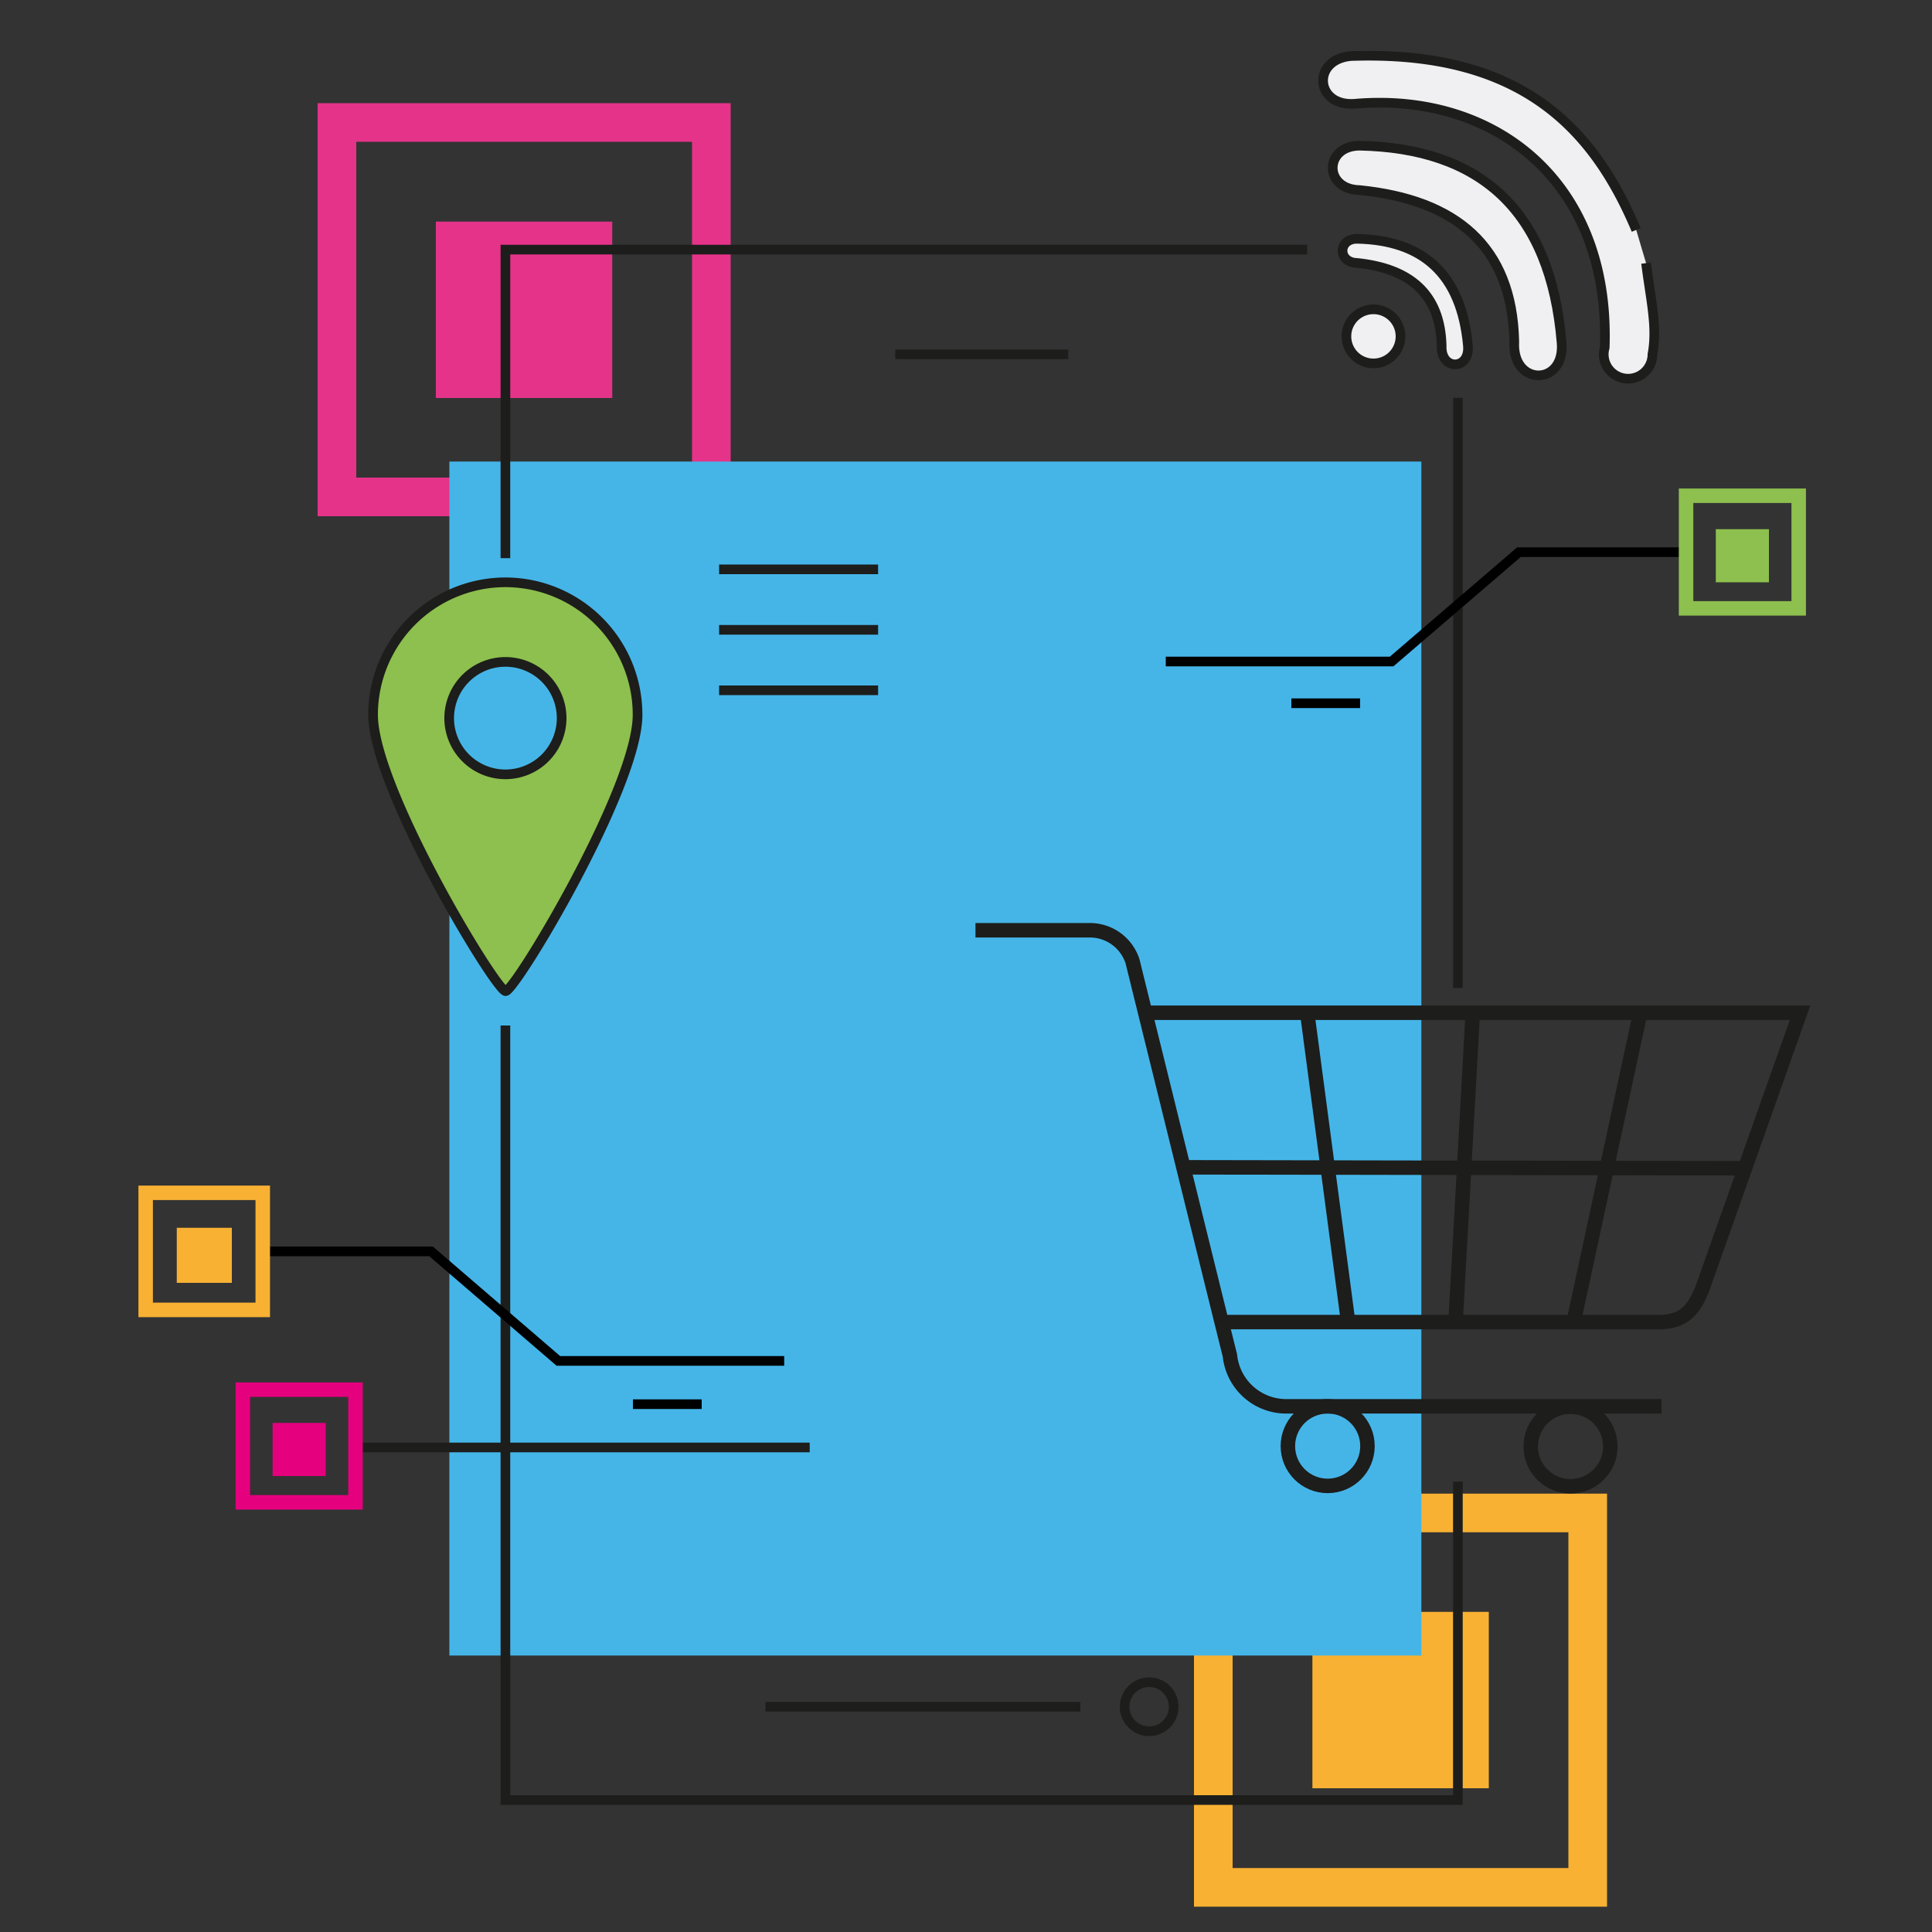 <svg id="Layer_1" data-name="Layer 1" xmlns="http://www.w3.org/2000/svg" viewBox="0 0 100 100"><rect x="0" y="0" width="100" height="100" fill="#333333" stroke="none"/><defs><style>.cls-1,.cls-10,.cls-11,.cls-14,.cls-3,.cls-6,.cls-8,.cls-9{fill:none;}.cls-1,.cls-10{stroke:#f8b133;}.cls-1,.cls-10,.cls-11,.cls-13,.cls-14,.cls-3,.cls-6,.cls-7,.cls-8,.cls-9{stroke-miterlimit:10;}.cls-1,.cls-3{stroke-width:2px;}.cls-2{fill:#f8b133;}.cls-3{stroke:#e5338a;}.cls-4{fill:#e5338a;}.cls-5{fill:#45b5e8;}.cls-13,.cls-6,.cls-7,.cls-8{stroke:#1d1d1b;}.cls-13,.cls-6,.cls-7,.cls-9{stroke-width:0.5px;}.cls-7{fill:#f0f0f2;}.cls-10,.cls-11,.cls-14,.cls-8{stroke-width:0.75px;}.cls-9{stroke:#000;}.cls-11{stroke:#e5007e;}.cls-12{fill:#e5007e;}.cls-13,.cls-15{fill:#8dc04e;}.cls-14{stroke:#8dc04e;}</style></defs><rect class="cls-1" x="62.8" y="78.31" width="19.38" height="19.38"/><rect class="cls-2" x="67.93" y="83.43" width="9.13" height="9.13"/><rect class="cls-3" x="17.44" y="6.34" width="19.38" height="19.38"/><rect class="cls-4" x="22.56" y="11.47" width="9.13" height="9.13"/><rect class="cls-5" x="23.26" y="23.89" width="50.31" height="61.8"/><line class="cls-6" x1="75.46" y1="20.59" x2="75.46" y2="51.14"/><polyline class="cls-6" points="26.16 28.89 26.16 12.92 67.66 12.92"/><polyline class="cls-6" points="75.46 76.69 75.46 93.17 26.16 93.17 26.16 53.08"/><line class="cls-6" x1="46.34" y1="18.34" x2="55.29" y2="18.34"/><line class="cls-6" x1="39.62" y1="88.34" x2="55.92" y2="88.34"/><circle class="cls-6" cx="59.48" cy="88.34" r="1.27"/><line class="cls-6" x1="37.22" y1="29.47" x2="45.45" y2="29.47"/><line class="cls-6" x1="37.22" y1="32.6" x2="45.45" y2="32.6"/><line class="cls-6" x1="37.22" y1="35.73" x2="45.45" y2="35.73"/><path class="cls-7" d="M84.69,11.9c-2.23-5.3-6-9.3-14.75-9-2.07.17-1.87,2.64.2,2.47,7.13-.61,13.22,3.94,12.92,12.62a1.26,1.26,0,1,0,2.47.35c.27-1.43-.1-2.85-.33-4.72"/><path class="cls-7" d="M70.38,7.54c-1.84,0-1.89,2.26,0,2.3,4.93.5,7.89,2.86,8,7.84C78.24,20,81,20,80.83,17.76,80.26,10.82,76.56,7.67,70.38,7.54Z"/><path class="cls-7" d="M70.24,12.36c-1,0-1,1.23,0,1.25,2.7.28,4.31,1.57,4.38,4.29-.06,1.29,1.47,1.27,1.36,0C75.64,14.15,73.62,12.43,70.24,12.36Z"/><circle class="cls-7" cx="71.09" cy="17.41" r="1.4"/><path class="cls-8" d="M50.49,48.15h5.95a2.32,2.32,0,0,1,2.18,1.61l4.61,18.67.43,1.73a2.93,2.93,0,0,0,3,2.63H86"/><path class="cls-8" d="M63.23,68.43H86c1.2-.05,1.67-.66,2.1-1.69l5.07-14.32H59.28"/><line class="cls-8" x1="61.25" y1="60.42" x2="90.33" y2="60.47"/><line class="cls-8" x1="67.66" y1="52.42" x2="69.78" y2="68.43"/><line class="cls-8" x1="76.23" y1="52.42" x2="75.34" y2="68.43"/><line class="cls-8" x1="81.45" y1="68.43" x2="84.9" y2="52.42"/><circle class="cls-8" cx="68.72" cy="74.85" r="2.06"/><circle class="cls-8" cx="81.29" cy="74.87" r="2.06"/><polyline class="cls-9" points="40.59 70.44 28.9 70.44 22.31 64.77 13.66 64.77"/><line class="cls-6" x1="41.91" y1="74.92" x2="18.41" y2="74.92"/><rect class="cls-10" x="7.54" y="61.74" width="6.06" height="6.06" transform="translate(21.14 129.54) rotate(-180)"/><rect class="cls-2" x="9.14" y="63.54" width="2.85" height="2.85" transform="translate(21.14 129.94) rotate(-180)"/><rect class="cls-11" x="12.58" y="71.92" width="5.83" height="5.83" transform="translate(30.98 149.68) rotate(-180)"/><rect class="cls-12" x="14.12" y="73.66" width="2.75" height="2.75" transform="translate(30.98 150.06) rotate(-180)"/><line class="cls-9" x1="32.76" y1="72.68" x2="36.32" y2="72.68"/><path class="cls-13" d="M26.17,30.14A6.86,6.86,0,0,0,19.31,37c0,3.79,6.37,14.3,6.86,14.3S33,40.78,33,37A6.85,6.85,0,0,0,26.17,30.14Zm0,9.94a2.91,2.91,0,1,1,2.9-2.91A2.91,2.91,0,0,1,26.17,40.08Z"/><polyline class="cls-9" points="60.34 34.24 72.03 34.24 78.62 28.58 87.28 28.58"/><line class="cls-9" x1="70.4" y1="36.4" x2="66.84" y2="36.4"/><rect class="cls-14" x="87.28" y="25.66" width="5.83" height="5.83" transform="translate(180.38 57.15) rotate(-180)"/><rect class="cls-15" x="88.82" y="27.39" width="2.75" height="2.75" transform="translate(180.38 57.53) rotate(-180)"/></svg>
